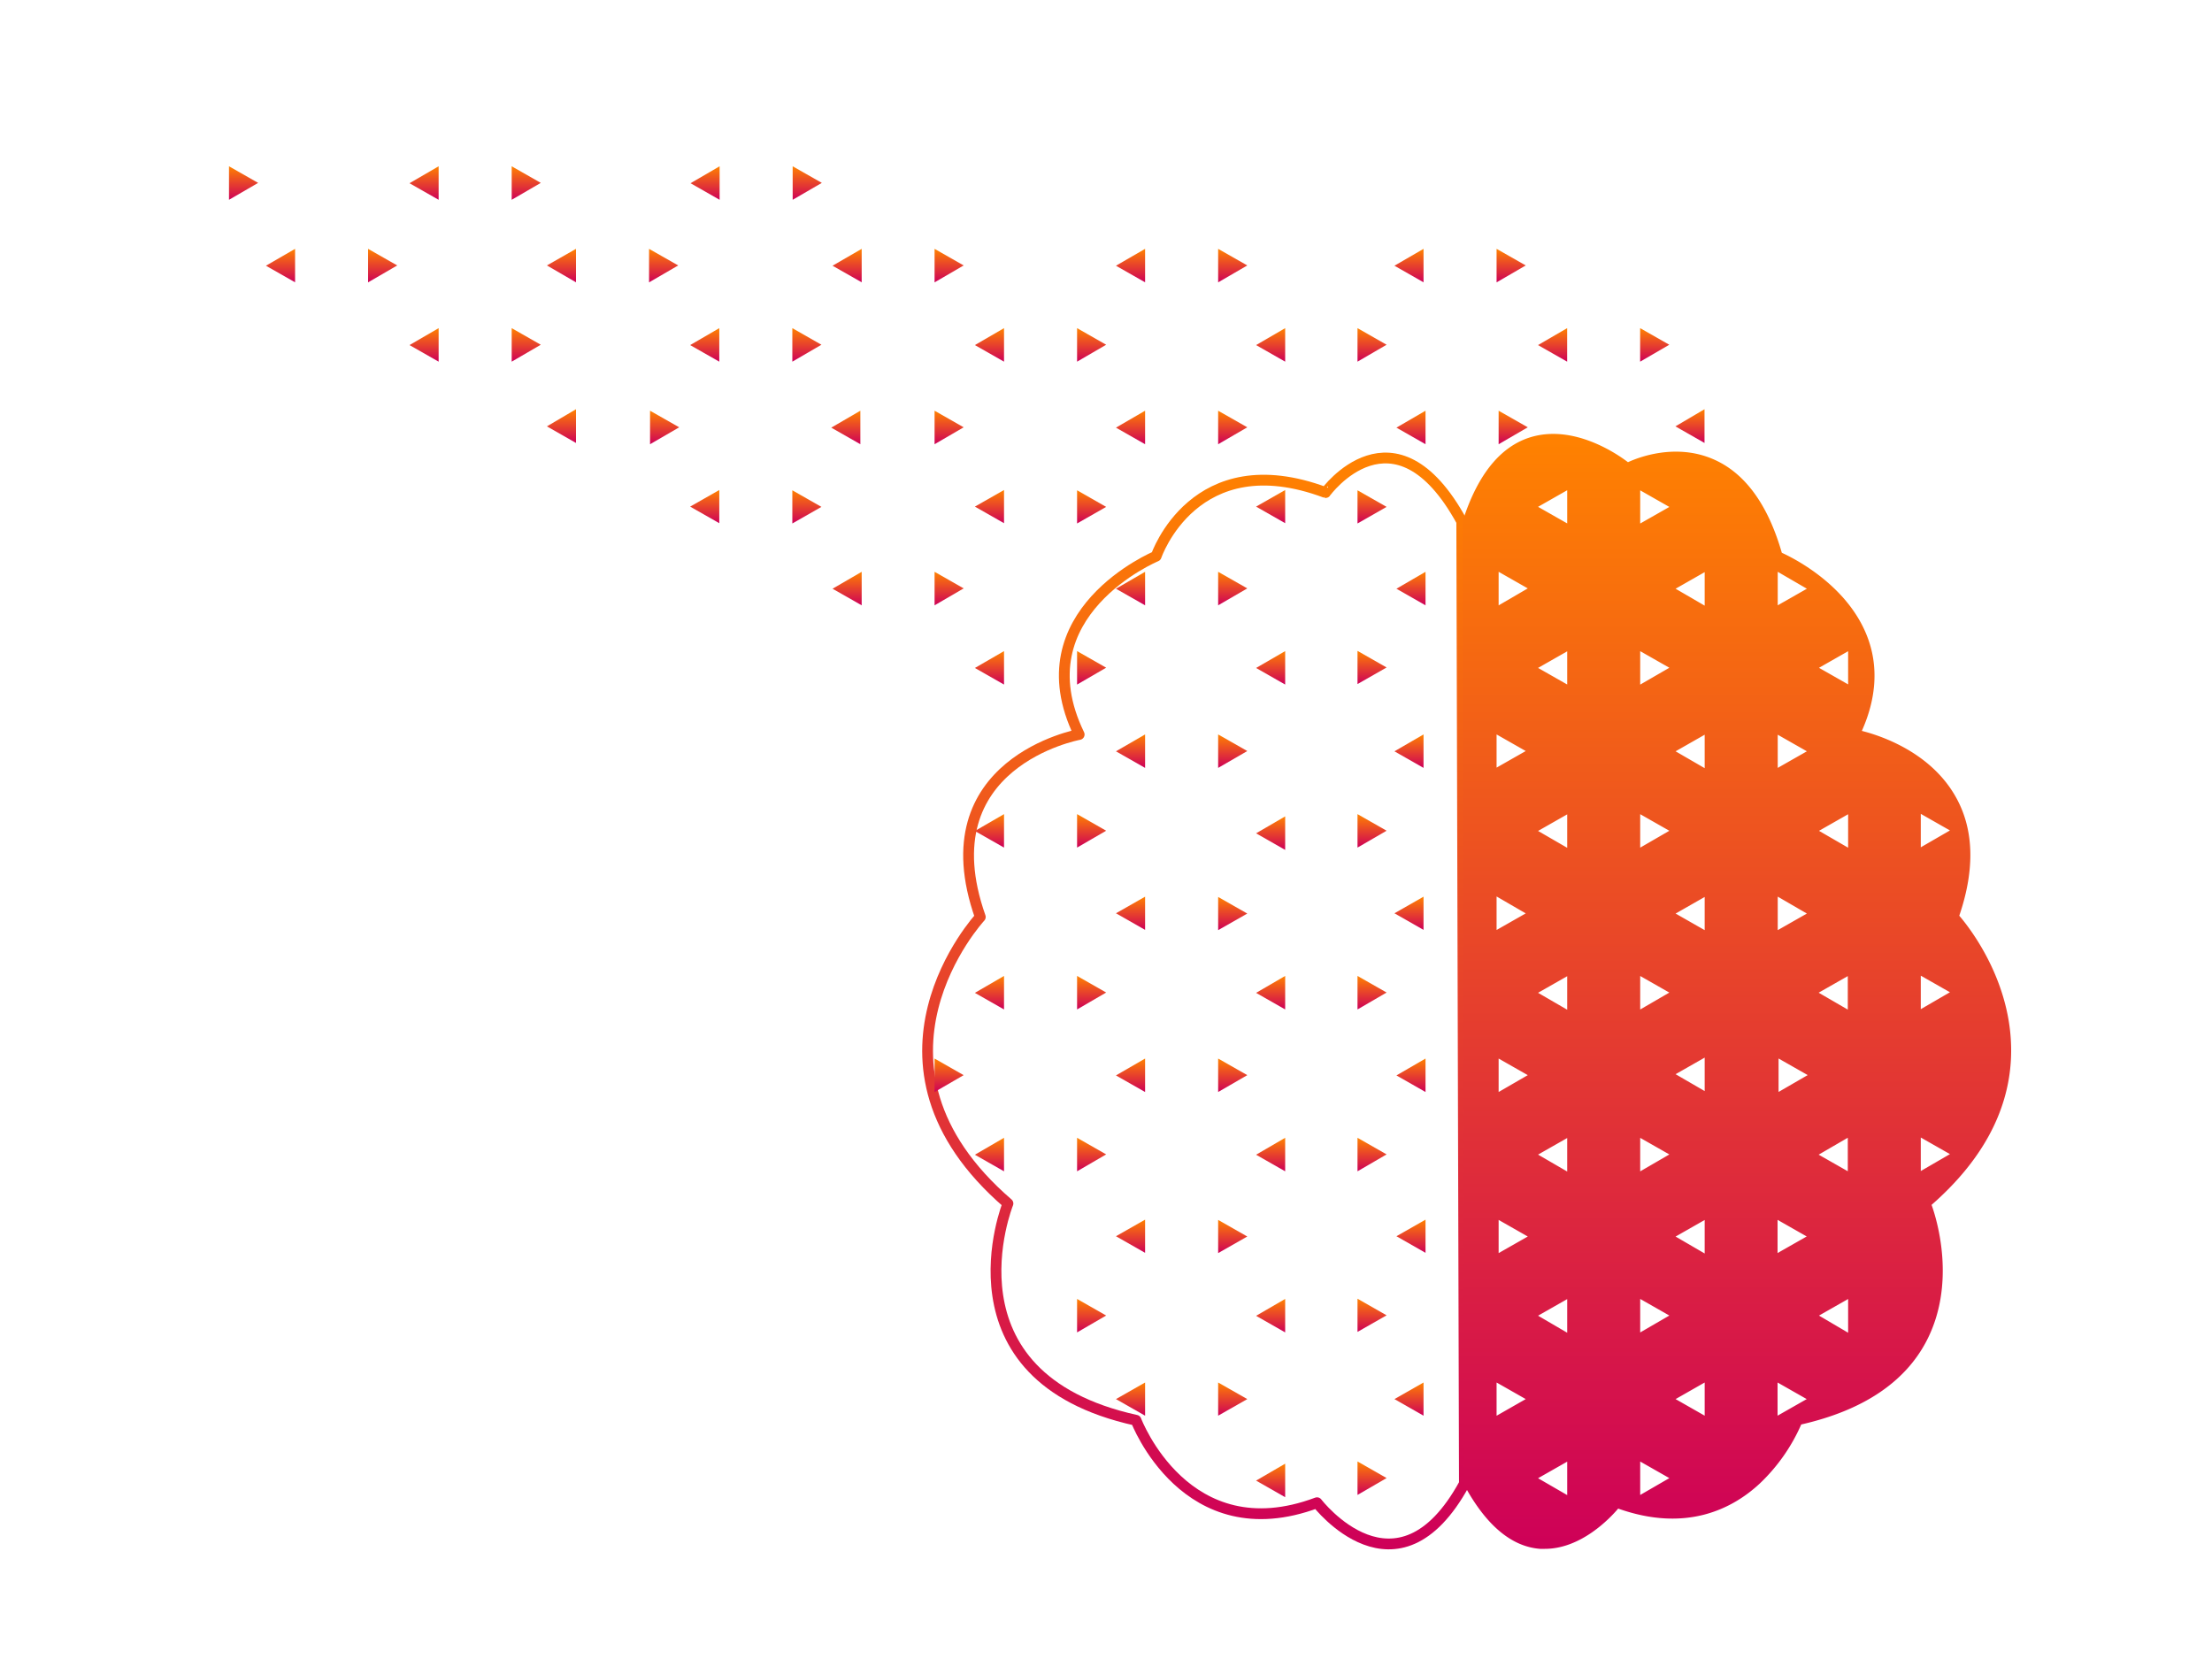 <svg id="Layer_1" data-name="Layer 1" xmlns="http://www.w3.org/2000/svg" xmlns:xlink="http://www.w3.org/1999/xlink" viewBox="0 0 400 300"><defs><style>.cls-1{fill:none;stroke-linejoin:round;stroke-width:1.95px;stroke:url(#linear-gradient);}.cls-2{fill:url(#linear-gradient-2);}.cls-3{fill:url(#linear-gradient-3);}.cls-4{fill:url(#linear-gradient-4);}.cls-5{fill:url(#linear-gradient-5);}.cls-6{fill:url(#linear-gradient-6);}.cls-7{fill:url(#linear-gradient-7);}.cls-8{fill:url(#linear-gradient-8);}.cls-9{fill:url(#linear-gradient-9);}.cls-10{fill:url(#linear-gradient-10);}.cls-11{fill:url(#linear-gradient-11);}.cls-12{fill:url(#linear-gradient-12);}.cls-13{fill:url(#linear-gradient-13);}.cls-14{fill:url(#linear-gradient-14);}.cls-15{fill:url(#linear-gradient-15);}.cls-16{fill:url(#linear-gradient-16);}.cls-17{fill:url(#linear-gradient-17);}.cls-18{fill:url(#linear-gradient-18);}.cls-19{fill:url(#linear-gradient-19);}.cls-20{fill:url(#linear-gradient-20);}.cls-21{fill:url(#linear-gradient-21);}.cls-22{fill:url(#linear-gradient-22);}.cls-23{fill:url(#linear-gradient-23);}.cls-24{fill:url(#linear-gradient-24);}.cls-25{fill:url(#linear-gradient-25);}.cls-26{fill:url(#linear-gradient-26);}.cls-27{fill:url(#linear-gradient-27);}.cls-28{fill:url(#linear-gradient-28);}.cls-29{fill:url(#linear-gradient-29);}.cls-30{fill:url(#linear-gradient-30);}.cls-31{fill:url(#linear-gradient-31);}.cls-32{fill:url(#linear-gradient-32);}.cls-33{fill:url(#linear-gradient-33);}.cls-34{fill:url(#linear-gradient-34);}.cls-35{fill:url(#linear-gradient-35);}.cls-36{fill:url(#linear-gradient-36);}.cls-37{fill:url(#linear-gradient-37);}.cls-38{fill:url(#linear-gradient-38);}.cls-39{fill:url(#linear-gradient-39);}.cls-40{fill:url(#linear-gradient-40);}.cls-41{fill:url(#linear-gradient-41);}.cls-42{fill:url(#linear-gradient-42);}.cls-43{fill:url(#linear-gradient-43);}.cls-44{fill:url(#linear-gradient-44);}.cls-45{fill:url(#linear-gradient-45);}.cls-46{fill:url(#linear-gradient-46);}.cls-47{fill:url(#linear-gradient-47);}.cls-48{fill:url(#linear-gradient-48);}.cls-49{fill:url(#linear-gradient-49);}.cls-50{fill:url(#linear-gradient-50);}.cls-51{fill:url(#linear-gradient-51);}.cls-52{fill:url(#linear-gradient-52);}.cls-53{fill:url(#linear-gradient-53);}.cls-54{fill:url(#linear-gradient-54);}.cls-55{fill:url(#linear-gradient-55);}.cls-56{fill:url(#linear-gradient-56);}.cls-57{fill:url(#linear-gradient-57);}.cls-58{fill:url(#linear-gradient-58);}.cls-59{fill:url(#linear-gradient-59);}.cls-60{fill:url(#linear-gradient-60);}.cls-61{fill:url(#linear-gradient-61);}.cls-62{fill:url(#linear-gradient-62);}.cls-63{fill:url(#linear-gradient-63);}.cls-64{fill:url(#linear-gradient-64);}.cls-65{fill:url(#linear-gradient-65);}.cls-66{fill:url(#linear-gradient-66);}.cls-67{fill:url(#linear-gradient-67);}.cls-68{fill:url(#linear-gradient-68);}.cls-69{fill:url(#linear-gradient-69);}.cls-70{fill:url(#linear-gradient-70);}.cls-71{fill:url(#linear-gradient-71);}.cls-72{fill:url(#linear-gradient-72);}.cls-73{fill:url(#linear-gradient-73);}.cls-74{fill:url(#linear-gradient-74);}.cls-75{fill:url(#linear-gradient-75);}.cls-76{fill:url(#linear-gradient-76);}.cls-77{fill:url(#linear-gradient-77);}.cls-78{fill:url(#linear-gradient-78);}.cls-79{fill:url(#linear-gradient-79);}.cls-80{fill:url(#linear-gradient-80);}.cls-81{fill:url(#linear-gradient-81);}.cls-82{fill:url(#linear-gradient-82);}.cls-83{fill:url(#linear-gradient-83);}.cls-84{fill:url(#linear-gradient-84);}</style><linearGradient id="linear-gradient" x1="216.27" y1="219.33" x2="216.27" y2="22.71" gradientTransform="matrix(1, 0, 0, -1, 0, 302)" gradientUnits="userSpaceOnUse"><stop offset="0" stop-color="#ff8200"/><stop offset="1" stop-color="#ce0058"/></linearGradient><linearGradient id="linear-gradient-2" x1="314.1" y1="223.58" x2="314.1" y2="21.93" xlink:href="#linear-gradient"/><linearGradient id="linear-gradient-3" x1="248.11" y1="37.72" x2="248.11" y2="31.67" xlink:href="#linear-gradient"/><linearGradient id="linear-gradient-4" x1="229.77" y1="37.32" x2="229.77" y2="31.26" xlink:href="#linear-gradient"/><linearGradient id="linear-gradient-5" x1="255.15" y1="198.6" x2="255.15" y2="192.54" xlink:href="#linear-gradient"/><linearGradient id="linear-gradient-6" x1="273.62" y1="227.73" x2="273.62" y2="221.67" xlink:href="#linear-gradient"/><linearGradient id="linear-gradient-7" x1="305.6" y1="227.96" x2="305.6" y2="221.9" xlink:href="#linear-gradient"/><linearGradient id="linear-gradient-8" x1="254.79" y1="169.19" x2="254.79" y2="163.14" xlink:href="#linear-gradient"/><linearGradient id="linear-gradient-9" x1="273.26" y1="256.99" x2="273.26" y2="250.94" xlink:href="#linear-gradient"/><linearGradient id="linear-gradient-10" x1="254.79" y1="256.99" x2="254.79" y2="250.94" xlink:href="#linear-gradient"/><linearGradient id="linear-gradient-11" x1="299.23" y1="242.66" x2="299.23" y2="236.6" xlink:href="#linear-gradient"/><linearGradient id="linear-gradient-12" x1="280.75" y1="242.66" x2="280.75" y2="236.6" xlink:href="#linear-gradient"/><linearGradient id="linear-gradient-13" x1="248.11" y1="213.39" x2="248.11" y2="207.34" xlink:href="#linear-gradient"/><linearGradient id="linear-gradient-14" x1="248.11" y1="184.35" x2="248.11" y2="178.3" xlink:href="#linear-gradient"/><linearGradient id="linear-gradient-15" x1="248.11" y1="242.66" x2="248.11" y2="236.6" xlink:href="#linear-gradient"/><linearGradient id="linear-gradient-16" x1="255.15" y1="227.73" x2="255.15" y2="221.67" xlink:href="#linear-gradient"/><linearGradient id="linear-gradient-17" x1="222.91" y1="198.6" x2="222.91" y2="192.54" xlink:href="#linear-gradient"/><linearGradient id="linear-gradient-18" x1="204.43" y1="198.6" x2="204.43" y2="192.54" xlink:href="#linear-gradient"/><linearGradient id="linear-gradient-19" x1="222.91" y1="169.19" x2="222.91" y2="163.14" xlink:href="#linear-gradient"/><linearGradient id="linear-gradient-20" x1="204.43" y1="169.19" x2="204.43" y2="163.14" xlink:href="#linear-gradient"/><linearGradient id="linear-gradient-21" x1="222.91" y1="227.73" x2="222.91" y2="221.67" xlink:href="#linear-gradient"/><linearGradient id="linear-gradient-22" x1="204.43" y1="227.73" x2="204.43" y2="221.67" xlink:href="#linear-gradient"/><linearGradient id="linear-gradient-23" x1="222.91" y1="256.99" x2="222.91" y2="250.94" xlink:href="#linear-gradient"/><linearGradient id="linear-gradient-24" x1="204.43" y1="256.99" x2="204.43" y2="250.94" xlink:href="#linear-gradient"/><linearGradient id="linear-gradient-25" x1="171.67" y1="198.6" x2="171.67" y2="192.54" xlink:href="#linear-gradient"/><linearGradient id="linear-gradient-26" x1="153.2" y1="198.6" x2="153.2" y2="192.54" xlink:href="#linear-gradient"/><linearGradient id="linear-gradient-27" x1="171.67" y1="227.73" x2="171.67" y2="221.67" xlink:href="#linear-gradient"/><linearGradient id="linear-gradient-28" x1="153.2" y1="256.99" x2="153.2" y2="250.94" xlink:href="#linear-gradient"/><linearGradient id="linear-gradient-29" x1="120" y1="256.99" x2="120" y2="250.94" xlink:href="#linear-gradient"/><linearGradient id="linear-gradient-30" x1="101.53" y1="256.99" x2="101.53" y2="250.94" xlink:href="#linear-gradient"/><linearGradient id="linear-gradient-31" x1="101.53" y1="227.96" x2="101.53" y2="221.9" xlink:href="#linear-gradient"/><linearGradient id="linear-gradient-32" x1="69.19" y1="256.99" x2="69.19" y2="250.94" xlink:href="#linear-gradient"/><linearGradient id="linear-gradient-33" x1="50.72" y1="256.99" x2="50.72" y2="250.94" xlink:href="#linear-gradient"/><linearGradient id="linear-gradient-34" x1="178.92" y1="184.26" x2="178.92" y2="178.21" xlink:href="#linear-gradient"/><linearGradient id="linear-gradient-35" x1="197.4" y1="213.39" x2="197.4" y2="207.34" xlink:href="#linear-gradient"/><linearGradient id="linear-gradient-36" x1="178.92" y1="213.39" x2="178.92" y2="207.34" xlink:href="#linear-gradient"/><linearGradient id="linear-gradient-37" x1="197.4" y1="242.66" x2="197.4" y2="236.6" xlink:href="#linear-gradient"/><linearGradient id="linear-gradient-38" x1="178.92" y1="242.66" x2="178.92" y2="236.6" xlink:href="#linear-gradient"/><linearGradient id="linear-gradient-39" x1="152.95" y1="227.73" x2="152.95" y2="221.67" xlink:href="#linear-gradient"/><linearGradient id="linear-gradient-40" x1="120.19" y1="227.73" x2="120.19" y2="221.67" xlink:href="#linear-gradient"/><linearGradient id="linear-gradient-41" x1="145.91" y1="213.39" x2="145.91" y2="207.34" xlink:href="#linear-gradient"/><linearGradient id="linear-gradient-42" x1="127.44" y1="213.39" x2="127.44" y2="207.34" xlink:href="#linear-gradient"/><linearGradient id="linear-gradient-43" x1="145.91" y1="242.66" x2="145.91" y2="236.6" xlink:href="#linear-gradient"/><linearGradient id="linear-gradient-44" x1="127.44" y1="242.66" x2="127.44" y2="236.6" xlink:href="#linear-gradient"/><linearGradient id="linear-gradient-45" x1="229.77" y1="184.26" x2="229.77" y2="178.21" xlink:href="#linear-gradient"/><linearGradient id="linear-gradient-46" x1="229.77" y1="213.39" x2="229.77" y2="207.34" xlink:href="#linear-gradient"/><linearGradient id="linear-gradient-47" x1="95.16" y1="242.66" x2="95.16" y2="236.6" xlink:href="#linear-gradient"/><linearGradient id="linear-gradient-48" x1="76.68" y1="242.66" x2="76.68" y2="236.6" xlink:href="#linear-gradient"/><linearGradient id="linear-gradient-49" x1="95.16" y1="271.93" x2="95.16" y2="265.87" xlink:href="#linear-gradient"/><linearGradient id="linear-gradient-50" x1="76.68" y1="271.93" x2="76.68" y2="265.87" xlink:href="#linear-gradient"/><linearGradient id="linear-gradient-51" x1="44.04" y1="271.93" x2="44.04" y2="265.87" xlink:href="#linear-gradient"/><linearGradient id="linear-gradient-52" x1="145.97" y1="271.93" x2="145.97" y2="265.87" xlink:href="#linear-gradient"/><linearGradient id="linear-gradient-53" x1="127.5" y1="271.93" x2="127.5" y2="265.87" xlink:href="#linear-gradient"/><linearGradient id="linear-gradient-54" x1="171.67" y1="256.99" x2="171.67" y2="250.94" xlink:href="#linear-gradient"/><linearGradient id="linear-gradient-55" x1="197.4" y1="184.26" x2="197.4" y2="178.21" xlink:href="#linear-gradient"/><linearGradient id="linear-gradient-56" x1="229.77" y1="242.66" x2="229.77" y2="236.6" xlink:href="#linear-gradient"/><linearGradient id="linear-gradient-57" x1="255.15" y1="81.45" x2="255.15" y2="75.4" xlink:href="#linear-gradient"/><linearGradient id="linear-gradient-58" x1="254.79" y1="52.05" x2="254.79" y2="45.99" xlink:href="#linear-gradient"/><linearGradient id="linear-gradient-59" x1="254.79" y1="139.85" x2="254.79" y2="133.8" xlink:href="#linear-gradient"/><linearGradient id="linear-gradient-60" x1="248.11" y1="96.25" x2="248.11" y2="90.19" xlink:href="#linear-gradient"/><linearGradient id="linear-gradient-61" x1="248.11" y1="67.2" x2="248.11" y2="61.15" xlink:href="#linear-gradient"/><linearGradient id="linear-gradient-62" x1="248.11" y1="125.52" x2="248.11" y2="119.46" xlink:href="#linear-gradient"/><linearGradient id="linear-gradient-63" x1="248.11" y1="154.78" x2="248.11" y2="148.73" xlink:href="#linear-gradient"/><linearGradient id="linear-gradient-64" x1="255.15" y1="110.58" x2="255.15" y2="104.53" xlink:href="#linear-gradient"/><linearGradient id="linear-gradient-65" x1="222.91" y1="81.45" x2="222.91" y2="75.4" xlink:href="#linear-gradient"/><linearGradient id="linear-gradient-66" x1="204.43" y1="81.45" x2="204.43" y2="75.4" xlink:href="#linear-gradient"/><linearGradient id="linear-gradient-67" x1="222.91" y1="52.05" x2="222.91" y2="45.99" xlink:href="#linear-gradient"/><linearGradient id="linear-gradient-68" x1="204.43" y1="52.05" x2="204.43" y2="45.99" xlink:href="#linear-gradient"/><linearGradient id="linear-gradient-69" x1="222.91" y1="110.58" x2="222.91" y2="104.53" xlink:href="#linear-gradient"/><linearGradient id="linear-gradient-70" x1="204.43" y1="110.58" x2="204.43" y2="104.53" xlink:href="#linear-gradient"/><linearGradient id="linear-gradient-71" x1="222.91" y1="139.85" x2="222.91" y2="133.8" xlink:href="#linear-gradient"/><linearGradient id="linear-gradient-72" x1="204.43" y1="139.85" x2="204.43" y2="133.8" xlink:href="#linear-gradient"/><linearGradient id="linear-gradient-73" x1="171.67" y1="110.58" x2="171.67" y2="104.53" xlink:href="#linear-gradient"/><linearGradient id="linear-gradient-74" x1="197.4" y1="96.25" x2="197.4" y2="90.19" xlink:href="#linear-gradient"/><linearGradient id="linear-gradient-75" x1="178.92" y1="96.25" x2="178.92" y2="90.19" xlink:href="#linear-gradient"/><linearGradient id="linear-gradient-76" x1="197.4" y1="125.52" x2="197.4" y2="119.46" xlink:href="#linear-gradient"/><linearGradient id="linear-gradient-77" x1="178.92" y1="125.52" x2="178.92" y2="119.46" xlink:href="#linear-gradient"/><linearGradient id="linear-gradient-78" x1="229.77" y1="67.11" x2="229.77" y2="61.06" xlink:href="#linear-gradient"/><linearGradient id="linear-gradient-79" x1="229.77" y1="96.25" x2="229.77" y2="90.19" xlink:href="#linear-gradient"/><linearGradient id="linear-gradient-80" x1="229.77" y1="154.37" x2="229.77" y2="148.31" xlink:href="#linear-gradient"/><linearGradient id="linear-gradient-81" x1="197.4" y1="154.78" x2="197.4" y2="148.73" xlink:href="#linear-gradient"/><linearGradient id="linear-gradient-82" x1="178.92" y1="154.78" x2="178.92" y2="148.73" xlink:href="#linear-gradient"/><linearGradient id="linear-gradient-83" x1="197.4" y1="67.11" x2="197.4" y2="61.06" xlink:href="#linear-gradient"/><linearGradient id="linear-gradient-84" x1="229.77" y1="125.52" x2="229.77" y2="119.46" xlink:href="#linear-gradient"/></defs><title>chip-bits</title><path class="cls-1" d="M264.33,94.29l.48,174c-12.2,22.33-26.65,3.45-26.65,3.45-23.76,8.89-32.73-14.91-32.73-14.91-35.8-7.87-23.16-39.2-23.16-39.2-29.47-25.39-5-51.81-5-51.81-9.86-27.95,17.88-33,17.88-33-10.69-22,13.92-32.24,13.92-32.24s6.89-20.4,30.64-11.51C239.67,89.06,252.13,72,264.33,94.29Z"/><path class="cls-2" d="M354.3,165.59c2.91-8.55,2.65-15.87-.79-21.75-4.65-8-13.66-10.87-16.83-11.67,2.68-6,3-11.77,1-17-3.57-9.37-13.33-14.24-15.47-15.21-2.53-8.78-6.71-14.49-12.44-16.94-6.77-2.91-13.46-.33-15.38.56-1.95-1.49-9.67-6.8-17.41-4.58-5.52,1.59-9.7,6.65-12.42,15.05l-.05.14.27,174.11v.23l.11.21c3.9,7.13,8.48,10.95,13.6,11.34l.87,0c6.55,0,11.77-5.53,13.26-7.28,12.36,4.38,20.73,0,25.6-4.53a32.93,32.93,0,0,0,7.5-10.68c11.06-2.52,18.65-7.55,22.57-14.94,5.51-10.4,2-22,1-24.77,9-7.88,13.79-16.68,14.34-26.12C364.41,178.17,356.17,167.77,354.3,165.59Zm-78.4-.42-5.27,3v-6.06Zm-5.27-32.36,5.27,3-5.27,3Zm0,123.2V250l5.27,3ZM271,226.6v-6l5.27,3Zm0-29.13v-6.05l5.27,3Zm0-88V103.4l5.27,3Zm7.13,157.84,5.27-3v6.05Zm0-29.39,5.27-3V241Zm0-29.13,5.27-3v6.06Zm0-29.26,5.27-3v6.06Zm0-29.27,5.27-3v6.05Zm0-29.48,5.27-3v6Zm0-29.13,5.27-3v6Zm18.47,178.69v-6.05l5.27,3Zm0-29.39v-6.06l5.27,3Zm0-29.13v-6.06l5.27,3Zm0-29.27v-6.06l5.27,3Zm0-29.27v-6.05l5.27,3Zm0-29.48v-6.05l5.27,3Zm0-29.13v-6l5.27,3ZM303,253l5.26-3V256Zm0-29.39,5.26-3v6.06Zm0-29.36,5.26-3v6.05Zm0-29.05,5.26-3v6Zm0-29.34,5.26-3v6.05Zm0-29.4,5.26-3v6.06Zm23.74,0-5.27,3v-6.06Zm0,29.4-5.27,3v-6Zm0,29.34-5.27,3v-6.06ZM321.44,256V250l5.27,3Zm0-29.41v-6l5.27,3Zm.18-29.13v-6.05l5.27,3Zm12.52,8.28v6.06l-5.27-3Zm-5.27-26.23,5.27-3v6.06Zm.06,58.39,5.27-3V241Zm0-87.66,5.27-3v6.05Zm0-29.48,5.27-3v6Zm18.41,91v-6.06l5.27,3Zm0-29.27v-6.06l5.27,3Zm0-29.27v-6.05l5.27,3Z"/><path class="cls-3" d="M245.48,270.33v-6.05l5.26,3Z"/><path class="cls-4" d="M232.4,264.68v6.06l-5.26-3Z"/><path class="cls-5" d="M257.78,103.4v6.06l-5.26-3Z"/><path class="cls-6" d="M271,80.33V74.27l5.27,3Z"/><path class="cls-7" d="M308.23,74V80.1l-5.26-3Z"/><path class="cls-8" d="M257.42,132.81v6.05l-5.26-3Z"/><path class="cls-9" d="M270.63,51.06V45l5.27,3Z"/><path class="cls-10" d="M257.42,45v6.05l-5.26-3Z"/><path class="cls-11" d="M296.59,65.4V59.34l5.27,3Z"/><path class="cls-12" d="M283.39,59.34V65.4l-5.27-3Z"/><path class="cls-13" d="M245.48,94.66v-6l5.26,3Z"/><path class="cls-14" d="M245.48,123.7v-6l5.26,3Z"/><path class="cls-15" d="M245.48,65.4V59.34l5.26,3Z"/><path class="cls-16" d="M257.78,74.27v6.06l-5.26-3Z"/><path class="cls-17" d="M220.28,109.46V103.4l5.27,3Z"/><path class="cls-18" d="M207.07,103.4v6.06l-5.27-3Z"/><path class="cls-19" d="M220.28,138.86v-6.05l5.27,3Z"/><path class="cls-20" d="M207.07,132.81v6.05l-5.27-3Z"/><path class="cls-21" d="M220.28,80.33V74.27l5.27,3Z"/><path class="cls-22" d="M207.07,74.27v6.06l-5.27-3Z"/><path class="cls-23" d="M220.28,51.06V45l5.27,3Z"/><path class="cls-24" d="M207.07,45v6.05l-5.27-3Z"/><path class="cls-25" d="M169,109.46V103.4l5.26,3Z"/><path class="cls-26" d="M155.82,103.4v6.06l-5.27-3Z"/><path class="cls-27" d="M169,80.33V74.27l5.26,3Z"/><path class="cls-28" d="M155.82,45v6.05l-5.27-3Z"/><path class="cls-29" d="M117.37,51.06V45l5.27,3Z"/><path class="cls-30" d="M104.16,45v6.05L98.9,48Z"/><path class="cls-31" d="M104.16,74V80.1l-5.26-3Z"/><path class="cls-32" d="M66.56,51.06V45l5.27,3Z"/><path class="cls-33" d="M53.36,45v6.05l-5.27-3Z"/><path class="cls-34" d="M181.56,117.74v6.05l-5.27-3Z"/><path class="cls-35" d="M194.77,94.66v-6l5.26,3Z"/><path class="cls-36" d="M181.56,88.61v6l-5.27-3Z"/><path class="cls-37" d="M194.77,65.4V59.34l5.26,3Z"/><path class="cls-38" d="M181.56,59.34V65.4l-5.27-3Z"/><path class="cls-39" d="M155.58,74.27v6.06l-5.26-3Z"/><path class="cls-40" d="M117.55,80.33V74.27l5.27,3Z"/><path class="cls-41" d="M143.28,94.66v-6l5.26,3Z"/><path class="cls-42" d="M130.07,88.61v6l-5.27-3Z"/><path class="cls-43" d="M143.28,65.4V59.34l5.26,3Z"/><path class="cls-44" d="M130.07,59.34V65.4l-5.27-3Z"/><path class="cls-45" d="M232.4,117.74v6.05l-5.26-3Z"/><path class="cls-46" d="M232.4,88.61v6l-5.26-3Z"/><path class="cls-47" d="M92.53,65.4V59.34l5.26,3Z"/><path class="cls-48" d="M79.32,59.34V65.4l-5.27-3Z"/><path class="cls-49" d="M92.53,36.13V30.07l5.26,3Z"/><path class="cls-50" d="M79.32,30.07v6.06l-5.27-3Z"/><path class="cls-51" d="M41.41,36.13V30.07l5.27,3Z"/><path class="cls-52" d="M143.34,36.13V30.07l5.27,3Z"/><path class="cls-53" d="M130.13,30.07v6.06l-5.26-3Z"/><path class="cls-54" d="M169,51.06V45l5.26,3Z"/><path class="cls-55" d="M194.77,123.79v-6.05l5.26,3Z"/><path class="cls-56" d="M232.4,59.34V65.4l-5.26-3Z"/><path class="cls-57" d="M257.78,220.55v6l-5.26-3Z"/><path class="cls-58" d="M257.42,250V256l-5.26-3Z"/><path class="cls-59" d="M257.42,162.15v6l-5.26-3Z"/><path class="cls-60" d="M245.48,211.81v-6.06l5.26,3Z"/><path class="cls-61" d="M245.48,240.85v-6l5.26,3Z"/><path class="cls-62" d="M245.48,182.54v-6.06l5.26,3Z"/><path class="cls-63" d="M245.48,153.27v-6.05l5.26,3Z"/><path class="cls-64" d="M257.78,191.42v6.05l-5.26-3Z"/><path class="cls-65" d="M220.28,226.6v-6l5.27,3Z"/><path class="cls-66" d="M207.07,220.55v6l-5.27-3Z"/><path class="cls-67" d="M220.28,256V250l5.27,3Z"/><path class="cls-68" d="M207.07,250V256l-5.27-3Z"/><path class="cls-69" d="M220.28,197.47v-6.05l5.27,3Z"/><path class="cls-70" d="M207.07,191.42v6.05l-5.27-3Z"/><path class="cls-71" d="M220.28,168.2v-6l5.27,3Z"/><path class="cls-72" d="M207.07,162.15v6l-5.27-3Z"/><path class="cls-73" d="M169,197.47v-6.05l5.26,3Z"/><path class="cls-74" d="M194.77,211.81v-6.06l5.26,3Z"/><path class="cls-75" d="M181.56,205.75v6.06l-5.27-3Z"/><path class="cls-76" d="M194.77,182.54v-6.06l5.26,3Z"/><path class="cls-77" d="M181.56,176.48v6.06l-5.27-3Z"/><path class="cls-78" d="M232.4,234.89v6.05l-5.26-3Z"/><path class="cls-79" d="M232.4,205.75v6.06l-5.26-3Z"/><path class="cls-80" d="M232.4,147.63v6.06l-5.26-3Z"/><path class="cls-81" d="M194.77,153.27v-6.05l5.26,3Z"/><path class="cls-82" d="M181.56,147.22v6.05l-5.27-3Z"/><path class="cls-83" d="M194.77,240.94v-6.05l5.26,3Z"/><path class="cls-84" d="M232.4,176.48v6.06l-5.26-3Z"/></svg>